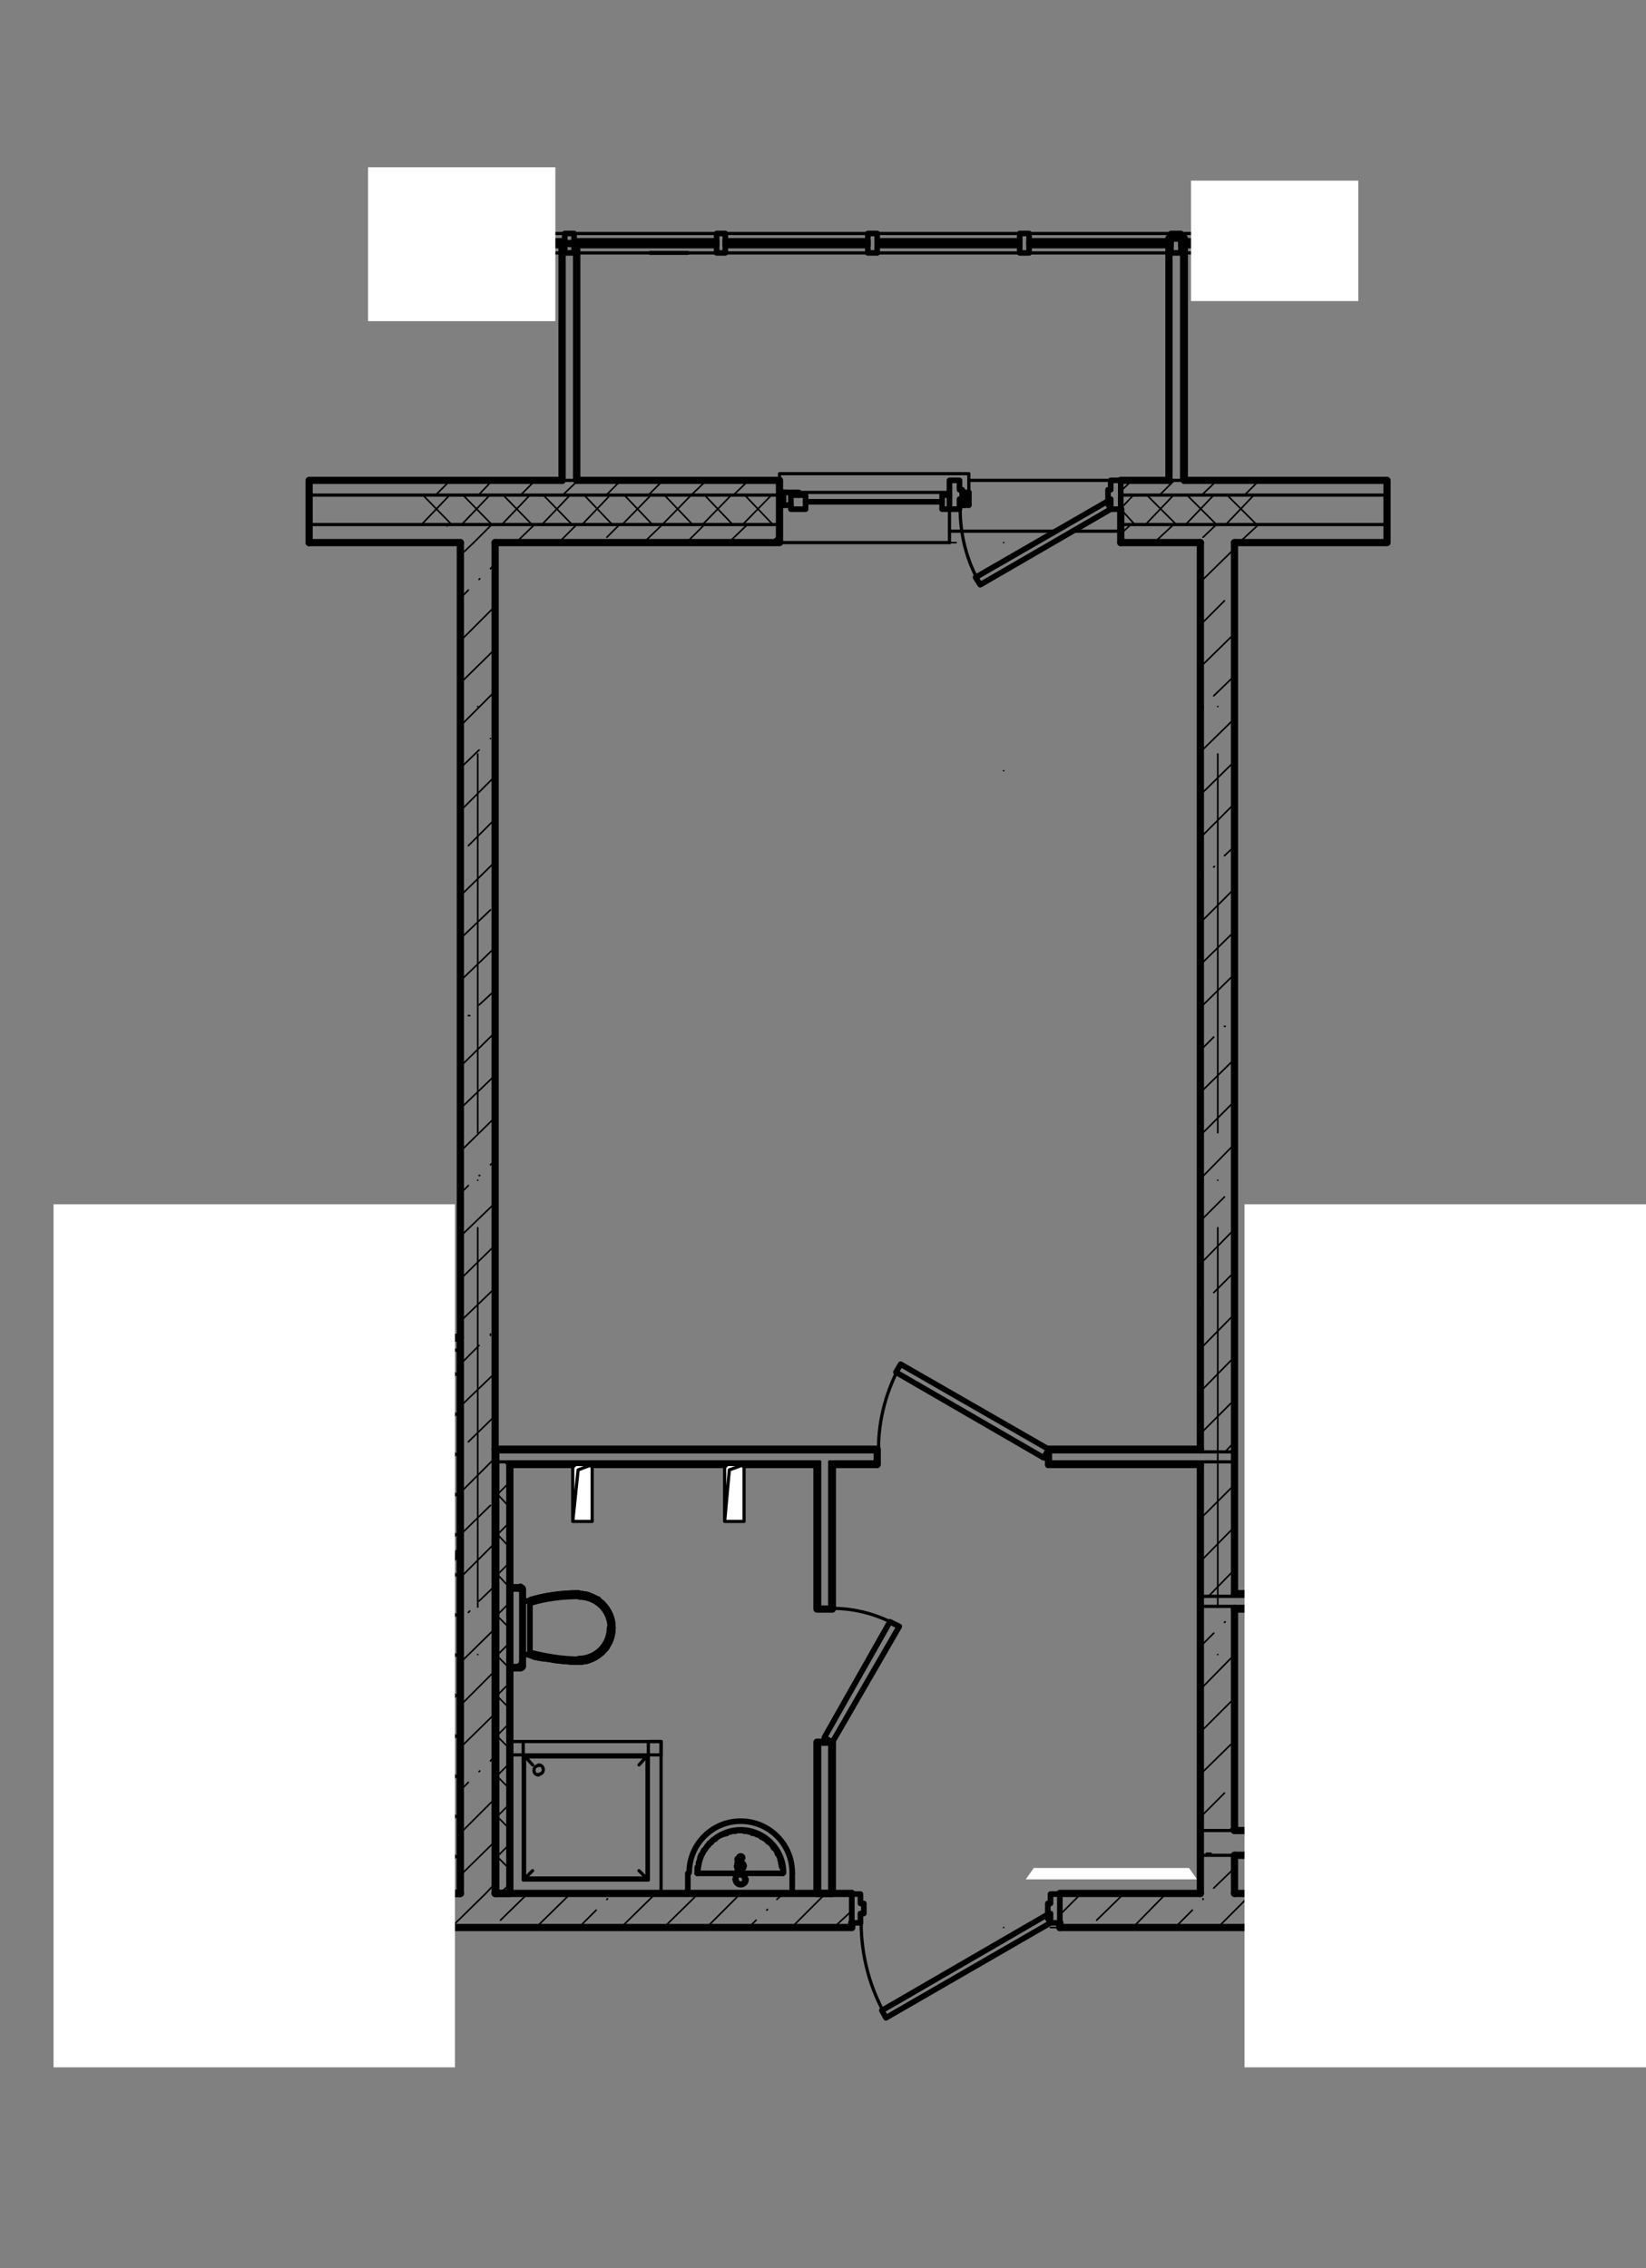 <?xml version="1.0" encoding="utf-8"?>
<!-- Generator: Adobe Illustrator 26.2.1, SVG Export Plug-In . SVG Version: 6.00 Build 0)  -->
<svg version="1.1" id="Слой_1" xmlns="http://www.w3.org/2000/svg" xmlns:xlink="http://www.w3.org/1999/xlink" x="0px" y="0px"
	 viewBox="0 0 246 339" style="enable-background:new 0 0 246 339;" xml:space="preserve">
<rect x="0" y="0" width="246" height="339" fill="#808080" stroke="none"/>
<style type="text/css">
	.st0{fill:#FFFFFF;}
	.st1{fill:none;stroke:#FFFFFF;stroke-width:0;stroke-miterlimit:10;}
	.st2{fill:none;stroke:#000000;stroke-width:0.24;stroke-linecap:round;stroke-linejoin:round;stroke-miterlimit:10;}
	.st3{fill:none;stroke:#000000;stroke-width:1.08;stroke-linecap:round;stroke-linejoin:round;stroke-miterlimit:10;}
	.st4{fill:none;stroke:#000000;stroke-width:0.48;stroke-linecap:round;stroke-linejoin:round;stroke-miterlimit:10;}
	.st5{fill:none;stroke:#000000;stroke-width:0.84;stroke-linecap:round;stroke-linejoin:round;stroke-miterlimit:10;}
	.st6{fill:none;stroke:#000000;stroke-width:0.6;stroke-linecap:round;stroke-linejoin:round;stroke-miterlimit:10;}
</style>
<path class="st0" d="M85.6,218.9l2.9,8.5h-2.9V218.9z M88.5,218.9h-2.9l2.9,8.5V218.9z"/>
<path class="st1" d="M85.6,218.9l2.9,8.5h-2.9V218.9z M88.5,218.9h-2.9l2.9,8.5V218.9z"/>
<path class="st0" d="M108.3,218.9l2.9,8.5h-2.9V218.9z M111.2,218.9h-2.9l2.9,8.5V218.9z"/>
<path class="st1" d="M108.3,218.9l2.9,8.5h-2.9V218.9z M111.2,218.9h-2.9l2.9,8.5V218.9z"/>
<path class="st0" d="M154.5,279.2l24.4,1.7h-25.6L154.5,279.2z M177.7,279.2h-23.2l24.4,1.7L177.7,279.2z"/>
<path class="st1" d="M154.5,279.2l24.4,1.7h-25.6L154.5,279.2z M177.7,279.2h-23.2l24.4,1.7L177.7,279.2z"/>
<line class="st2" x1="70.8" y1="81.1" x2="73.5" y2="78.4"/>
<line class="st2" x1="83.5" y1="81.1" x2="86.2" y2="78.4"/>
<line class="st2" x1="96.2" y1="81.1" x2="99" y2="78.4"/>
<line class="st2" x1="108.9" y1="81.1" x2="111.7" y2="78.4"/>
<line class="st2" x1="172.5" y1="81.1" x2="175.4" y2="78.4"/>
<line class="st2" x1="185.2" y1="81.1" x2="188.1" y2="78.4"/>
<line class="st2" x1="66.8" y1="78.6" x2="67.2" y2="78.4"/>
<line class="st2" x1="77.1" y1="81.1" x2="79.9" y2="78.4"/>
<line class="st2" x1="90.7" y1="80.3" x2="92.6" y2="78.4"/>
<line class="st2" x1="102.6" y1="81.1" x2="105.1" y2="78.6"/>
<line class="st2" x1="115.3" y1="81.1" x2="116.5" y2="79.9"/>
<line class="st2" x1="167.5" y1="79.8" x2="169" y2="78.4"/>
<line class="st2" x1="179.8" y1="80.3" x2="181.8" y2="78.4"/>
<line class="st2" x1="65.1" y1="74" x2="67.3" y2="71.8"/>
<line class="st2" x1="77.8" y1="74" x2="80" y2="71.8"/>
<line class="st2" x1="90.6" y1="74" x2="92.8" y2="71.8"/>
<line class="st2" x1="103.3" y1="74" x2="105.6" y2="71.8"/>
<line class="st2" x1="116" y1="74" x2="116.5" y2="73.6"/>
<line class="st2" x1="167.5" y1="73.4" x2="169.2" y2="71.8"/>
<line class="st2" x1="179.6" y1="74" x2="181.9" y2="71.8"/>
<line class="st2" x1="71.5" y1="74" x2="73.6" y2="71.8"/>
<line class="st2" x1="84.3" y1="73.8" x2="86.4" y2="71.8"/>
<line class="st2" x1="96.9" y1="74" x2="98.7" y2="72.2"/>
<line class="st2" x1="109.6" y1="74" x2="111.9" y2="71.8"/>
<line class="st2" x1="173.5" y1="73.8" x2="175.5" y2="71.8"/>
<line class="st2" x1="186" y1="74" x2="187.8" y2="72.2"/>
<line class="st2" x1="63" y1="78.4" x2="67.2" y2="74"/>
<line class="st2" x1="69" y1="78.4" x2="73.2" y2="74"/>
<line class="st2" x1="75" y1="78.4" x2="79.2" y2="74"/>
<line class="st2" x1="81" y1="78.4" x2="85.2" y2="74"/>
<line class="st2" x1="87" y1="78.4" x2="91.2" y2="74"/>
<line class="st2" x1="93" y1="78.4" x2="97.3" y2="74"/>
<line class="st2" x1="99" y1="78.4" x2="103.3" y2="74"/>
<line class="st2" x1="105" y1="78.4" x2="109.3" y2="74"/>
<line class="st2" x1="111" y1="78.4" x2="115.3" y2="74"/>
<line class="st2" x1="167.5" y1="76" x2="169.4" y2="74"/>
<line class="st2" x1="171.2" y1="78.4" x2="175.4" y2="74"/>
<line class="st2" x1="177.2" y1="78.4" x2="181.4" y2="74"/>
<line class="st2" x1="183.2" y1="78.4" x2="187.4" y2="74"/>
<line class="st2" x1="67.5" y1="78.4" x2="63.2" y2="74"/>
<line class="st2" x1="73.5" y1="78.4" x2="69.2" y2="74"/>
<line class="st2" x1="79.5" y1="78.4" x2="75.2" y2="74"/>
<line class="st2" x1="85.5" y1="78.4" x2="81.2" y2="74"/>
<line class="st2" x1="91.5" y1="78.4" x2="87.3" y2="74"/>
<line class="st2" x1="97.5" y1="78.4" x2="93.3" y2="74"/>
<line class="st2" x1="103.5" y1="78.4" x2="99.3" y2="74"/>
<line class="st2" x1="109.5" y1="78.4" x2="105.3" y2="74"/>
<line class="st2" x1="115.5" y1="78.4" x2="111.3" y2="74"/>
<line class="st2" x1="169.6" y1="78.4" x2="167.5" y2="76.1"/>
<line class="st2" x1="175.8" y1="78.4" x2="171.4" y2="74"/>
<line class="st2" x1="181.8" y1="78.4" x2="177.4" y2="74"/>
<line class="st2" x1="187.8" y1="78.4" x2="183.4" y2="74"/>
<line class="st3" x1="46.2" y1="81.1" x2="68.8" y2="81.1"/>
<polyline class="st3" points="74,81.1 116.5,81.1 116.5,71.8 86.2,71.8 "/>
<polyline class="st3" points="84,71.8 46.2,71.8 46.2,81.1 "/>
<line class="st3" x1="167.5" y1="81.1" x2="179.4" y2="81.1"/>
<polyline class="st3" points="184.5,81.1 207.3,81.1 207.3,71.8 177,71.8 "/>
<line class="st3" x1="174.7" y1="71.8" x2="167.5" y2="71.8"/>
<line class="st3" x1="167.5" y1="76.1" x2="167.5" y2="81.1"/>
<line class="st4" x1="207.3" y1="78.4" x2="167.5" y2="78.4"/>
<line class="st4" x1="116.5" y1="78.4" x2="46.2" y2="78.4"/>
<line class="st4" x1="207.3" y1="74" x2="167.5" y2="74"/>
<line class="st4" x1="116.5" y1="74" x2="46.2" y2="74"/>
<line class="st4" x1="141.9" y1="81.1" x2="116.5" y2="81.1"/>
<line class="st4" x1="141.9" y1="81.1" x2="141.9" y2="76.1"/>
<line class="st2" x1="67.4" y1="288.1" x2="72.6" y2="283"/>
<line class="st2" x1="80.1" y1="288.1" x2="85.3" y2="283"/>
<line class="st2" x1="92.8" y1="288.1" x2="98" y2="283"/>
<line class="st2" x1="105.6" y1="288.1" x2="110.7" y2="283"/>
<line class="st2" x1="118.3" y1="288.1" x2="123.4" y2="283"/>
<line class="st2" x1="158.4" y1="286.2" x2="161.6" y2="283"/>
<line class="st2" x1="169.3" y1="288.1" x2="174.3" y2="283"/>
<line class="st2" x1="182" y1="288.1" x2="186.8" y2="283.3"/>
<line class="st2" x1="74.8" y1="287" x2="78.9" y2="283"/>
<line class="st2" x1="86.5" y1="288.1" x2="89.1" y2="285.5"/>
<line class="st2" x1="90.7" y1="283.9" x2="90.8" y2="283.8"/>
<line class="st2" x1="99.2" y1="288.1" x2="104.4" y2="283"/>
<line class="st2" x1="111.9" y1="288.1" x2="113" y2="287"/>
<line class="st2" x1="114.6" y1="285.5" x2="114.7" y2="285.4"/>
<line class="st2" x1="116.1" y1="283.9" x2="117.1" y2="283"/>
<line class="st2" x1="124.6" y1="288.1" x2="127.3" y2="285.6"/>
<line class="st2" x1="163.9" y1="287" x2="168" y2="283"/>
<line class="st2" x1="175.6" y1="288.1" x2="178.2" y2="285.5"/>
<line class="st2" x1="179.8" y1="283.9" x2="179.8" y2="283.8"/>
<polyline class="st3" points="14.5,288.1 127.3,288.1 127.3,287.4 "/>
<polyline class="st3" points="127.3,283.1 127.3,283 74,283 "/>
<polyline class="st3" points="68.8,283 14.5,283 14.5,283.7 "/>
<polyline class="st3" points="158.4,288.1 186.8,288.1 186.8,283 184.5,283 "/>
<polyline class="st3" points="179.4,283 158.4,283 158.4,283.1 "/>
<line class="st3" x1="158.4" y1="287.4" x2="158.4" y2="288.1"/>
<line class="st2" x1="68.8" y1="83" x2="70.8" y2="81.1"/>
<line class="st2" x1="68.8" y1="95.8" x2="74" y2="90.6"/>
<line class="st2" x1="68.8" y1="108.5" x2="74" y2="103.3"/>
<line class="st2" x1="68.8" y1="121.2" x2="74" y2="116"/>
<line class="st2" x1="68.8" y1="133.9" x2="74" y2="128.8"/>
<line class="st2" x1="68.8" y1="146.6" x2="74" y2="141.6"/>
<line class="st2" x1="68.8" y1="159.4" x2="74" y2="154.3"/>
<line class="st2" x1="68.8" y1="172.1" x2="74" y2="167"/>
<line class="st2" x1="68.8" y1="184.8" x2="74" y2="179.8"/>
<line class="st2" x1="68.8" y1="197.5" x2="74" y2="192.5"/>
<line class="st2" x1="68.8" y1="210.2" x2="74" y2="205.2"/>
<line class="st2" x1="68.8" y1="223.1" x2="74" y2="217.9"/>
<line class="st2" x1="68.8" y1="235.8" x2="74" y2="230.6"/>
<line class="st2" x1="68.8" y1="248.5" x2="74" y2="243.4"/>
<line class="st2" x1="68.8" y1="261.2" x2="74" y2="256.1"/>
<line class="st2" x1="68.8" y1="274" x2="74" y2="268.8"/>
<line class="st2" x1="72.6" y1="283" x2="74" y2="281.5"/>
<line class="st2" x1="68.8" y1="89.4" x2="70" y2="88.2"/>
<line class="st2" x1="71.6" y1="86.6" x2="71.7" y2="86.5"/>
<line class="st2" x1="73.3" y1="85" x2="74" y2="84.2"/>
<line class="st2" x1="68.8" y1="102.1" x2="74" y2="97"/>
<line class="st2" x1="68.8" y1="114.8" x2="71.6" y2="112.1"/>
<line class="st2" x1="73.3" y1="110.4" x2="73.3" y2="110.4"/>
<line class="st2" x1="70" y1="126.4" x2="74" y2="122.4"/>
<line class="st2" x1="68.8" y1="140.3" x2="73.3" y2="136"/>
<line class="st2" x1="70" y1="151.8" x2="70.2" y2="151.8"/>
<line class="st2" x1="71.6" y1="150.2" x2="74" y2="148"/>
<line class="st2" x1="68.8" y1="165.7" x2="74" y2="160.7"/>
<line class="st2" x1="68.8" y1="178.4" x2="70" y2="177.2"/>
<line class="st2" x1="71.6" y1="175.7" x2="71.7" y2="175.7"/>
<line class="st2" x1="73.3" y1="174.1" x2="74" y2="173.4"/>
<line class="st2" x1="68.8" y1="191.2" x2="74" y2="186.1"/>
<line class="st2" x1="68.8" y1="203.9" x2="71.6" y2="201.1"/>
<line class="st2" x1="73.3" y1="199.6" x2="73.3" y2="199.4"/>
<line class="st2" x1="70" y1="215.5" x2="74" y2="211.6"/>
<line class="st2" x1="68.8" y1="229.4" x2="73.3" y2="225"/>
<line class="st2" x1="70" y1="241" x2="70.2" y2="240.8"/>
<line class="st2" x1="71.6" y1="239.3" x2="74" y2="237"/>
<line class="st2" x1="68.8" y1="254.9" x2="74" y2="249.7"/>
<line class="st2" x1="68.8" y1="267.6" x2="70" y2="266.4"/>
<line class="st2" x1="71.6" y1="264.8" x2="71.7" y2="264.7"/>
<line class="st2" x1="73.3" y1="263.2" x2="74" y2="262.4"/>
<line class="st2" x1="68.8" y1="280.3" x2="74" y2="275.2"/>
<line class="st3" x1="74" y1="283" x2="74" y2="81.1"/>
<line class="st3" x1="68.8" y1="81.1" x2="68.8" y2="283"/>
<line class="st2" x1="179.4" y1="87" x2="184.5" y2="82"/>
<line class="st2" x1="179.4" y1="99.7" x2="184.5" y2="94.7"/>
<line class="st2" x1="179.4" y1="112.4" x2="184.5" y2="107.4"/>
<line class="st2" x1="179.4" y1="125.2" x2="184.5" y2="120.1"/>
<line class="st2" x1="179.4" y1="137.9" x2="184.5" y2="132.8"/>
<line class="st2" x1="179.4" y1="150.6" x2="184.5" y2="145.6"/>
<line class="st2" x1="179.4" y1="163.3" x2="184.5" y2="158.3"/>
<line class="st2" x1="179.4" y1="176.2" x2="184.5" y2="171"/>
<line class="st2" x1="179.4" y1="188.9" x2="184.5" y2="183.7"/>
<line class="st2" x1="179.4" y1="201.6" x2="184.5" y2="196.4"/>
<line class="st2" x1="179.4" y1="214.3" x2="184.5" y2="209.2"/>
<line class="st2" x1="179.4" y1="227" x2="184.5" y2="221.9"/>
<line class="st2" x1="180.6" y1="238.6" x2="184.5" y2="234.6"/>
<line class="st2" x1="179.4" y1="252.5" x2="184.5" y2="247.3"/>
<line class="st2" x1="179.4" y1="265.2" x2="184.5" y2="260.2"/>
<line class="st2" x1="179.4" y1="277.9" x2="180" y2="277.3"/>
<line class="st2" x1="183.7" y1="273.6" x2="184.5" y2="272.9"/>
<line class="st2" x1="179.4" y1="93.4" x2="183" y2="89.8"/>
<line class="st2" x1="179.8" y1="105.7" x2="179.8" y2="105.6"/>
<line class="st2" x1="181.4" y1="104" x2="184.5" y2="101"/>
<line class="st2" x1="179.4" y1="118.8" x2="184.5" y2="113.8"/>
<line class="st2" x1="179.4" y1="131.5" x2="179.8" y2="131.2"/>
<line class="st2" x1="181.4" y1="129.6" x2="181.5" y2="129.5"/>
<line class="st2" x1="183" y1="127.9" x2="184.5" y2="126.5"/>
<line class="st2" x1="179.4" y1="144.2" x2="184.5" y2="139.2"/>
<line class="st2" x1="179.4" y1="157" x2="181.4" y2="155"/>
<line class="st2" x1="183" y1="153.4" x2="183.1" y2="153.4"/>
<line class="st2" x1="179.8" y1="169.3" x2="184.5" y2="164.6"/>
<line class="st2" x1="179.4" y1="182.5" x2="183" y2="178.9"/>
<line class="st2" x1="179.8" y1="194.8" x2="179.8" y2="194.8"/>
<line class="st2" x1="181.4" y1="193.2" x2="184.5" y2="190.1"/>
<line class="st2" x1="179.4" y1="208" x2="184.5" y2="202.8"/>
<line class="st2" x1="179.4" y1="220.7" x2="179.8" y2="220.2"/>
<line class="st2" x1="181.4" y1="218.6" x2="181.5" y2="218.6"/>
<line class="st2" x1="183.1" y1="217" x2="184.5" y2="215.5"/>
<line class="st2" x1="179.4" y1="233.4" x2="184.5" y2="228.2"/>
<line class="st2" x1="179.4" y1="246.1" x2="181.4" y2="244.1"/>
<line class="st2" x1="183" y1="242.5" x2="183.1" y2="242.4"/>
<line class="st2" x1="179.8" y1="258.5" x2="184.5" y2="253.8"/>
<line class="st2" x1="179.4" y1="271.6" x2="183" y2="268"/>
<line class="st2" x1="181.4" y1="282.2" x2="184.5" y2="279.2"/>
<line class="st3" x1="184.5" y1="283" x2="184.5" y2="277.3"/>
<line class="st3" x1="184.5" y1="273.6" x2="184.5" y2="240.5"/>
<line class="st3" x1="184.5" y1="238.2" x2="184.5" y2="81.1"/>
<line class="st3" x1="179.4" y1="81.1" x2="179.4" y2="216.6"/>
<line class="st3" x1="179.4" y1="218.9" x2="179.4" y2="283"/>
<line class="st2" x1="65.4" y1="202.2" x2="65.7" y2="201.8"/>
<line class="st2" x1="67.3" y1="200.3" x2="67.6" y2="199.9"/>
<line class="st3" x1="58.2" y1="202.2" x2="66.6" y2="202.2"/>
<line class="st3" x1="68.8" y1="199.9" x2="16.6" y2="199.9"/>
<line class="st4" x1="68.5" y1="200.3" x2="16.6" y2="200.3"/>
<line class="st4" x1="68.5" y1="201.8" x2="18.6" y2="201.8"/>
<line class="st2" x1="78.7" y1="218.9" x2="79" y2="218.5"/>
<line class="st2" x1="84.7" y1="218.9" x2="85" y2="218.5"/>
<line class="st2" x1="90.7" y1="218.9" x2="91" y2="218.5"/>
<line class="st2" x1="96.7" y1="218.9" x2="97" y2="218.5"/>
<line class="st2" x1="102.7" y1="218.9" x2="103" y2="218.5"/>
<line class="st2" x1="108.7" y1="218.9" x2="109" y2="218.5"/>
<line class="st2" x1="114.7" y1="218.9" x2="115" y2="218.5"/>
<line class="st2" x1="120.8" y1="218.9" x2="121" y2="218.5"/>
<line class="st2" x1="126.8" y1="218.9" x2="127.2" y2="218.5"/>
<line class="st2" x1="156.8" y1="218.9" x2="157.2" y2="218.5"/>
<line class="st2" x1="162.8" y1="218.9" x2="163.2" y2="218.5"/>
<line class="st2" x1="168.8" y1="218.9" x2="169.2" y2="218.5"/>
<line class="st2" x1="174.8" y1="218.9" x2="175.2" y2="218.5"/>
<line class="st2" x1="74.6" y1="217" x2="75" y2="216.6"/>
<line class="st2" x1="80.6" y1="217" x2="81" y2="216.6"/>
<line class="st2" x1="86.6" y1="217" x2="87" y2="216.6"/>
<line class="st2" x1="92.6" y1="217" x2="93" y2="216.6"/>
<line class="st2" x1="98.6" y1="217" x2="99" y2="216.6"/>
<line class="st2" x1="104.6" y1="217" x2="105" y2="216.6"/>
<line class="st2" x1="110.6" y1="217" x2="111" y2="216.6"/>
<line class="st2" x1="116.6" y1="217" x2="117" y2="216.6"/>
<line class="st2" x1="122.6" y1="217" x2="123" y2="216.6"/>
<line class="st2" x1="128.7" y1="217" x2="129.1" y2="216.6"/>
<line class="st2" x1="158.7" y1="217" x2="159.1" y2="216.6"/>
<line class="st2" x1="164.7" y1="217" x2="165.1" y2="216.6"/>
<line class="st2" x1="170.7" y1="217" x2="171.1" y2="216.6"/>
<line class="st2" x1="176.7" y1="217" x2="177.1" y2="216.6"/>
<line class="st3" x1="76.2" y1="218.9" x2="85.6" y2="218.9"/>
<line class="st3" x1="88.5" y1="218.9" x2="108.3" y2="218.9"/>
<line class="st3" x1="111.2" y1="218.9" x2="122.1" y2="218.9"/>
<polyline class="st3" points="124.4,218.9 131.1,218.9 131.1,216.6 74,216.6 "/>
<line class="st3" x1="156.7" y1="218.9" x2="179.4" y2="218.9"/>
<polyline class="st3" points="179.4,216.6 156.7,216.6 156.7,218.9 "/>
<line class="st4" x1="179.4" y1="218.9" x2="179.4" y2="218.5"/>
<line class="st4" x1="184.5" y1="218.5" x2="156.7" y2="218.5"/>
<line class="st4" x1="131.1" y1="218.5" x2="124" y2="218.5"/>
<line class="st4" x1="179.4" y1="217" x2="179.4" y2="216.6"/>
<line class="st4" x1="184.5" y1="217" x2="156.7" y2="217"/>
<line class="st4" x1="122.5" y1="218.5" x2="74.4" y2="218.5"/>
<line class="st4" x1="131.1" y1="217" x2="74.4" y2="217"/>
<line class="st2" x1="122.1" y1="223.6" x2="122.5" y2="223.2"/>
<line class="st2" x1="122.1" y1="229.6" x2="122.5" y2="229.2"/>
<line class="st2" x1="122.1" y1="235.6" x2="122.5" y2="235.2"/>
<line class="st2" x1="122.1" y1="265.7" x2="122.5" y2="265.3"/>
<line class="st2" x1="122.1" y1="271.7" x2="122.5" y2="271.3"/>
<line class="st2" x1="122.1" y1="277.7" x2="122.5" y2="277.3"/>
<line class="st2" x1="124" y1="221.6" x2="124.4" y2="221.3"/>
<line class="st2" x1="124" y1="227.6" x2="124.4" y2="227.3"/>
<line class="st2" x1="124" y1="233.6" x2="124.4" y2="233.3"/>
<line class="st2" x1="124" y1="239.6" x2="124.4" y2="239.3"/>
<line class="st2" x1="124" y1="263.8" x2="124.4" y2="263.4"/>
<line class="st2" x1="124" y1="269.8" x2="124.4" y2="269.4"/>
<line class="st2" x1="124" y1="275.8" x2="124.4" y2="275.4"/>
<line class="st2" x1="124" y1="281.8" x2="124.4" y2="281.4"/>
<polyline class="st3" points="122.1,218.9 122.1,240.5 124.4,240.5 124.4,218.9 "/>
<polyline class="st3" points="122.1,260.4 122.1,283 124.4,283 124.4,260.4 122.1,260.4 "/>
<line class="st4" x1="122.5" y1="240.5" x2="122.5" y2="218.5"/>
<line class="st4" x1="122.5" y1="283" x2="122.5" y2="260.4"/>
<line class="st4" x1="124" y1="283" x2="124" y2="260.4"/>
<line class="st4" x1="124" y1="240.5" x2="124" y2="218.5"/>
<line class="st2" x1="185.2" y1="238.6" x2="185.6" y2="238.2"/>
<line class="st3" x1="223.9" y1="238.2" x2="184.5" y2="238.2"/>
<polyline class="st3" points="184.5,240.5 223.9,240.5 223.9,238.2 "/>
<line class="st4" x1="184.5" y1="238.2" x2="184.5" y2="238.6"/>
<line class="st4" x1="179.4" y1="238.6" x2="223.9" y2="238.6"/>
<line class="st4" x1="184.5" y1="240.1" x2="184.5" y2="240.5"/>
<line class="st4" x1="179.4" y1="240.1" x2="223.9" y2="240.1"/>
<line class="st2" x1="180.3" y1="277" x2="181" y2="277"/>
<line class="st3" x1="184.5" y1="277.3" x2="214.9" y2="277.3"/>
<line class="st3" x1="218.5" y1="273.6" x2="184.5" y2="273.6"/>
<line class="st4" x1="179.4" y1="273.6" x2="184.5" y2="273.6"/>
<line class="st4" x1="179.4" y1="277.3" x2="184.5" y2="277.3"/>
<line class="st4" x1="144.8" y1="71.8" x2="166" y2="71.8"/>
<polyline class="st5" points="134.4,243.1 133,242.4 123.2,259.7 124.4,260.4 134.4,243.1 "/>
<path class="st4" d="M134.4,243.1c-3-1.7-6.4-2.7-9.9-2.7"/>
<polyline class="st5" points="134.6,203.9 133.9,205.1 156,217.9 156.7,216.6 134.6,203.9 "/>
<path class="st4" d="M134.7,203.8c-2.2,3.9-3.4,8.3-3.4,12.7"/>
<polyline class="st5" points="127.3,287.4 127.3,283.1 128.6,283.1 128.6,284.5 129.1,284.5 129.1,286 128.6,286 128.6,287.4 
	127.3,287.4 "/>
<polyline class="st5" points="157,286 156.6,286 156.6,284.5 157,284.5 157,283.1 158.4,283.1 158.4,287.4 157,287.4 157,286 "/>
<polyline class="st5" points="131.8,300.5 156.3,286.3 157,287.4 132.4,301.6 131.8,300.5 "/>
<path class="st4" d="M128.7,287.3c0,5,1.3,9.9,3.8,14.2"/>
<polyline class="st5" points="117,280 117,279.7 117,279.5 117,279.2 116.8,279 116.8,278.8 116.7,278.5 116.7,278.3 116.6,278 
	116.6,277.8 116.5,277.6 116.4,277.3 116.2,277.1 116.1,276.8 116,276.6 115.9,276.4 115.6,276.2 115.5,276 115.4,275.8 
	115.2,275.6 115,275.4 114.8,275.3 114.7,275.2 114.4,274.9 114.2,274.8 114.1,274.7 113.8,274.6 113.6,274.4 113.4,274.3 
	113.1,274.2 112.9,274.1 112.6,274 112.4,274 112.2,273.8 111.9,273.8 111.7,273.7 111.4,273.7 111.2,273.7 111,273.6 110.6,273.6 
	110.4,273.6 110.1,273.6 109.9,273.7 109.6,273.7 109.4,273.7 109.2,273.8 108.9,273.8 108.7,274 108.4,274.1 108.2,274.1 
	108,274.2 107.7,274.3 107.5,274.4 107.2,274.6 107,274.7 106.9,274.9 106.6,275 106.4,275.2 106.3,275.4 106,275.5 105.9,275.8 
	105.7,275.9 105.6,276.1 105.4,276.4 105.2,276.5 105.1,276.7 105,277 104.8,277.2 104.7,277.4 104.6,277.7 104.6,277.9 
	104.5,278.2 104.4,278.4 104.4,278.6 104.4,278.9 104.2,279.1 104.2,279.4 104.2,279.6 104.2,279.8 104.2,280 "/>
<path class="st5" d="M118.4,279.9c0-4.3-3.5-7.7-7.7-7.7c-4.3,0-7.7,3.5-7.7,7.7"/>
<line class="st5" x1="102.8" y1="280" x2="102.8" y2="283"/>
<path class="st5" d="M117.1,279.9c0-3.5-2.9-6.4-6.4-6.4c-3.5,0-6.4,2.9-6.4,6.4"/>
<path class="st5" d="M110.9,279.4c0.2-0.1,0.3-0.3,0.3-0.5"/>
<path class="st5" d="M110.1,278.9c0,0.2,0.1,0.4,0.3,0.5"/>
<path class="st5" d="M110.4,278.5c-0.2,0.1-0.3,0.3-0.3,0.5"/>
<path class="st5" d="M111.2,278.9c0-0.2-0.1-0.4-0.3-0.5"/>
<line class="st5" x1="117" y1="280" x2="110.8" y2="280"/>
<line class="st5" x1="110.4" y1="280" x2="104.2" y2="280"/>
<line class="st5" x1="118.4" y1="283" x2="118.4" y2="280"/>
<line class="st5" x1="110.2" y1="277.8" x2="110.2" y2="277.9"/>
<line class="st5" x1="110.8" y1="277.9" x2="110.8" y2="277.8"/>
<line class="st5" x1="110.2" y1="277.9" x2="110.2" y2="278.5"/>
<line class="st5" x1="110.8" y1="278.5" x2="110.8" y2="277.9"/>
<line class="st5" x1="110.2" y1="278.5" x2="110.2" y2="280.2"/>
<line class="st5" x1="110.8" y1="280.2" x2="110.8" y2="278.5"/>
<line class="st5" x1="110.7" y1="278.9" x2="110.7" y2="278.3"/>
<line class="st5" x1="110.4" y1="278.3" x2="110.4" y2="278.9"/>
<line class="st5" x1="110.7" y1="280.2" x2="110.7" y2="278.9"/>
<polyline class="st5" points="110.4,278.9 110.4,280.2 110.5,280.2 "/>
<line class="st5" x1="110.7" y1="280.2" x2="110.7" y2="280.2"/>
<path class="st5" d="M110.7,277.4c-0.2,0-0.3,0.1-0.3,0.3"/>
<path class="st5" d="M111,277.7c0-0.2-0.1-0.3-0.3-0.3"/>
<polyline class="st5" points="110.2,277.9 110.4,277.7 110.6,277.7 110.7,277.7 110.8,277.9 "/>
<line class="st5" x1="110.2" y1="278.5" x2="110.5" y2="278.6"/>
<line class="st5" x1="110.7" y1="278.6" x2="110.8" y2="278.5"/>
<path class="st5" d="M109.9,280.9c0,0.4,0.3,0.8,0.8,0.8c0.4,0,0.8-0.3,0.8-0.8"/>
<path class="st5" d="M110.5,280.1c-0.4,0.1-0.6,0.4-0.6,0.8"/>
<path class="st5" d="M111.4,280.9c0-0.4-0.3-0.7-0.6-0.8"/>
<path class="st5" d="M110,280.9c0,0.4,0.3,0.7,0.7,0.7c0.4,0,0.7-0.3,0.7-0.7"/>
<path class="st5" d="M111.3,280.9c0-0.4-0.3-0.7-0.7-0.7c-0.4,0-0.7,0.3-0.7,0.7"/>
<polyline class="st5" points="110.7,280.2 110.7,280.2 110.5,280.2 110.4,280.2 "/>
<polyline class="st5" points="110.5,278.3 110.4,278.3 110.5,278.3 110.7,278.3 "/>
<polyline class="st5" points="110.7,278.9 110.7,278.9 110.5,278.9 110.4,278.9 110.5,278.9 "/>
<line class="st5" x1="62.8" y1="232.4" x2="66" y2="232.4"/>
<path class="st5" d="M66,232.3c0.3,0,0.5-0.2,0.5-0.5"/>
<path class="st5" d="M66.6,220.7c0-0.3-0.2-0.5-0.5-0.5"/>
<line class="st5" x1="66" y1="220.2" x2="62.8" y2="220.2"/>
<path class="st5" d="M66,232.3C66.1,232.3,66.1,232.3,66,232.3"/>
<path class="st5" d="M66.2,232.3c0.1,0,0.1-0.1,0.2-0.1"/>
<path class="st5" d="M66.4,232.1c0,0,0.1-0.1,0.1-0.2"/>
<path class="st5" d="M66.6,231.9C66.6,231.8,66.6,231.8,66.6,231.9"/>
<path class="st5" d="M66.6,220.7C66.6,220.7,66.6,220.7,66.6,220.7"/>
<path class="st5" d="M66.5,220.6c0-0.1-0.1-0.1-0.1-0.2"/>
<path class="st5" d="M66.4,220.3c0,0-0.1-0.1-0.2-0.1"/>
<path class="st5" d="M66.1,220.2C66.1,220.2,66.1,220.2,66.1,220.2"/>
<line class="st5" x1="66" y1="232.4" x2="62.8" y2="232.4"/>
<line class="st5" x1="63.1" y1="232.1" x2="65.8" y2="232.1"/>
<path class="st5" d="M66,232.3c0.3,0,0.5-0.2,0.5-0.5"/>
<path class="st5" d="M65.9,232.1c0.2,0,0.4-0.2,0.4-0.4"/>
<line class="st5" x1="66.3" y1="231.7" x2="66.3" y2="220.9"/>
<path class="st5" d="M66.6,220.7c0-0.3-0.2-0.5-0.5-0.5"/>
<path class="st5" d="M66.3,220.9c0-0.2-0.2-0.4-0.4-0.4"/>
<line class="st5" x1="62.8" y1="220.2" x2="66" y2="220.2"/>
<line class="st5" x1="65.8" y1="220.6" x2="63.1" y2="220.6"/>
<line class="st5" x1="78.2" y1="237.7" x2="78.2" y2="237.8"/>
<line class="st5" x1="77.6" y1="237.2" x2="76.2" y2="237.2"/>
<line class="st5" x1="76.2" y1="249.4" x2="77.6" y2="249.4"/>
<path class="st5" d="M77.7,249.4c0.3,0,0.5-0.2,0.5-0.5"/>
<line class="st5" x1="78.2" y1="248.9" x2="78.2" y2="237.7"/>
<path class="st5" d="M78.2,237.7c0-0.3-0.2-0.5-0.5-0.5"/>
<path class="st5" d="M77.7,249.4C77.7,249.4,77.7,249.4,77.7,249.4"/>
<path class="st5" d="M77.8,249.3c0.1,0,0.1-0.1,0.2-0.1"/>
<path class="st5" d="M78.1,249.2c0,0,0.1-0.1,0.1-0.2"/>
<path class="st5" d="M78.2,248.9C78.2,248.9,78.2,248.9,78.2,248.9"/>
<path class="st5" d="M78.2,237.7C78.2,237.6,78.2,237.6,78.2,237.7"/>
<path class="st5" d="M78.2,237.5c0-0.1-0.1-0.1-0.1-0.2"/>
<path class="st5" d="M78,237.3c0,0-0.1-0.1-0.2-0.1"/>
<path class="st5" d="M77.8,237.1C77.7,237.1,77.7,237.1,77.8,237.1"/>
<polyline class="st5" points="79.2,247.4 79.2,247 79.2,239.6 79.2,239.2 "/>
<path class="st5" d="M79.3,247.4c2.4,0.6,4.8,1,7.2,1"/>
<path class="st5" d="M79.3,247c2.4,0.6,4.8,1,7.2,1"/>
<path class="st5" d="M86.5,248.4c2.8,0,5.1-2.3,5.1-5.1"/>
<path class="st5" d="M86.5,247.9c2.6,0,4.6-2.1,4.6-4.6"/>
<path class="st5" d="M91.6,243.3c0-2.8-2.3-5.1-5.1-5.1"/>
<path class="st5" d="M91.2,243.3c0-2.6-2.1-4.6-4.6-4.6"/>
<path class="st5" d="M86.5,238.1c-2.4,0-4.9,0.3-7.2,1"/>
<path class="st5" d="M86.5,238.6c-2.4,0-4.9,0.3-7.2,1"/>
<line class="st5" x1="76.2" y1="237.2" x2="77.6" y2="237.2"/>
<line class="st5" x1="77.5" y1="237.5" x2="76.2" y2="237.5"/>
<line class="st5" x1="77.6" y1="249.4" x2="76.2" y2="249.4"/>
<line class="st5" x1="76.2" y1="249.1" x2="77.5" y2="249.1"/>
<path class="st5" d="M77.7,249.4c0.3,0,0.5-0.2,0.5-0.5"/>
<path class="st5" d="M77.5,249c0.2,0,0.4-0.2,0.4-0.4"/>
<line class="st5" x1="78.2" y1="237.7" x2="78.2" y2="248.9"/>
<line class="st5" x1="78" y1="248.6" x2="78" y2="238"/>
<path class="st5" d="M78.2,237.7c0-0.3-0.2-0.5-0.5-0.5"/>
<path class="st5" d="M78,237.9c0-0.2-0.2-0.4-0.4-0.4"/>
<polyline class="st5" points="79.2,239.2 80.2,238.9 81.3,238.7 82.4,238.6 83.5,238.3 84.6,238.3 85.6,238.2 86.5,238.2 
	86.6,238.2 86.8,238.2 87.1,238.2 87.2,238.3 87.4,238.3 87.7,238.3 87.8,238.4 88,238.4 88.2,238.6 88.4,238.6 88.6,238.7 
	88.8,238.8 89,238.9 89.1,239 89.4,239 89.5,239.2 89.6,239.3 89.8,239.5 90,239.6 90.1,239.8 90.2,239.9 90.3,240 90.4,240.2 
	90.6,240.4 90.7,240.6 90.8,240.7 90.9,241 91,241.1 91.2,241.3 91.2,241.4 91.3,241.7 91.3,241.8 91.4,242 91.4,242.3 91.4,242.4 
	91.5,242.6 91.5,242.9 91.5,243 91.5,243.2 91.5,243.4 91.5,243.5 91.5,243.7 91.5,244 91.4,244.1 91.4,244.3 91.4,244.6 
	91.3,244.7 91.3,244.9 91.2,245.2 91.2,245.3 91,245.5 90.9,245.6 90.8,245.9 90.8,246 90.7,246.2 90.6,246.4 90.4,246.5 
	90.2,246.7 90.1,246.8 90,247 89.8,247.1 89.7,247.2 89.5,247.3 89.4,247.4 89.1,247.6 89,247.7 88.9,247.8 88.6,247.9 88.5,248 
	88.3,248 88,248.2 87.9,248.2 87.7,248.3 87.4,248.3 87.3,248.3 87.1,248.4 86.8,248.4 86.7,248.4 86.5,248.4 85.3,248.4 
	84.2,248.3 83.1,248.2 82,248 81,247.9 79.9,247.7 79.2,247.4 "/>
<path class="st5" d="M91.6,243.3c0-2.8-2.3-5.1-5.1-5.1"/>
<path class="st5" d="M86.5,238.1c-2.4,0-4.9,0.3-7.2,1"/>
<line class="st5" x1="79.2" y1="239.2" x2="78.2" y2="239.4"/>
<line class="st5" x1="78.2" y1="247.2" x2="79.2" y2="247.4"/>
<path class="st5" d="M79.3,247.4c2.4,0.6,4.8,1,7.2,1"/>
<path class="st5" d="M86.5,248.4c2.8,0,5.1-2.3,5.1-5.1"/>
<line class="st4" x1="17.6" y1="283" x2="66.6" y2="283"/>
<line class="st4" x1="66.6" y1="261.7" x2="18.9" y2="261.7"/>
<path class="st4" d="M65.7,266c0-1.6-1.3-2.9-2.8-2.9"/>
<line class="st4" x1="65.7" y1="266" x2="65.7" y2="269.8"/>
<line class="st4" x1="65.7" y1="270.6" x2="65.7" y2="272"/>
<line class="st4" x1="65.7" y1="272.5" x2="65.7" y2="274.1"/>
<line class="st4" x1="65.7" y1="274.8" x2="65.7" y2="278.6"/>
<path class="st4" d="M62.9,281.5c1.6,0,2.8-1.3,2.8-2.9"/>
<polyline class="st4" points="65.7,272.5 65.7,272.6 65.8,272.6 65.8,272.8 66,272.8 66,272.9 66.1,272.9 66.2,272.9 66.3,272.9 
	66.4,272.9 66.4,272.8 66.6,272.8 "/>
<polyline class="st4" points="66.6,271.9 66.6,271.8 66.4,271.8 66.3,271.8 66.2,271.8 66.1,271.8 66,271.8 65.8,271.8 65.8,271.9 
	65.7,271.9 65.7,272 "/>
<line class="st4" x1="67.2" y1="271.4" x2="66.9" y2="271.4"/>
<line class="st4" x1="66.9" y1="273.2" x2="67.2" y2="273.2"/>
<line class="st4" x1="66.9" y1="271.9" x2="64.8" y2="272.2"/>
<polyline class="st4" points="64.8,272.5 66.9,272.6 66.9,273.2 "/>
<polyline class="st4" points="66.9,272.6 66.9,272.3 66.9,272 66.9,271.4 "/>
<polyline class="st4" points="67.2,271.4 67.2,272 67.2,272.3 67.2,272.6 67.2,273.2 "/>
<line class="st4" x1="66.9" y1="272.3" x2="67.2" y2="272.3"/>
<line class="st4" x1="66.6" y1="274.2" x2="66.6" y2="273.5"/>
<line class="st4" x1="65.8" y1="273.5" x2="65.8" y2="274.2"/>
<line class="st4" x1="66.6" y1="271.2" x2="66.6" y2="270.5"/>
<polyline class="st4" points="65.8,270.5 65.8,271.2 65.8,271.9 "/>
<line class="st4" x1="65.8" y1="272.6" x2="65.8" y2="273.5"/>
<line class="st4" x1="65.8" y1="271.2" x2="66.6" y2="271.2"/>
<line class="st4" x1="65.8" y1="273.5" x2="66.6" y2="273.5"/>
<polyline class="st4" points="65.1,272 65.2,272 65.4,272 65.5,272 65.6,272 65.7,272 "/>
<polyline class="st4" points="65.7,272.5 65.6,272.5 65.5,272.5 65.4,272.5 65.2,272.5 65.1,272.5 "/>
<line class="st4" x1="65" y1="274.8" x2="66.6" y2="274.8"/>
<line class="st4" x1="66.6" y1="274.1" x2="65" y2="274.1"/>
<line class="st4" x1="65" y1="270.6" x2="66.6" y2="270.6"/>
<line class="st4" x1="66.6" y1="269.8" x2="65" y2="269.8"/>
<polyline class="st4" points="95.5,263.8 96.3,262.9 96.6,262.7 96.7,262.6 "/>
<polyline class="st4" points="95.5,279.6 96.3,280.4 96.6,280.7 96.7,280.7 "/>
<polyline class="st4" points="79.6,279.6 78.8,280.4 78.6,280.7 78.4,280.7 "/>
<path class="st4" d="M80.5,263.9c-0.4,0-0.7,0.3-0.7,0.7s0.3,0.7,0.7,0.7"/>
<path class="st4" d="M80.5,265.2c0.4,0,0.7-0.3,0.7-0.7s-0.3-0.7-0.7-0.7"/>
<polyline class="st4" points="78.4,262.6 78.4,280.7 96.7,280.7 96.7,262.6 78.4,262.6 78.6,262.7 78.8,262.9 79.6,263.8 "/>
<line class="st4" x1="76.2" y1="262.3" x2="78.2" y2="262.3"/>
<polyline class="st4" points="78.2,262.3 78.2,260.3 76.2,260.3 98.8,260.3 "/>
<polyline class="st4" points="98.8,283 98.8,281 98.8,260.3 "/>
<polyline class="st4" points="96.9,262.3 96.9,281 78.2,281 78.2,262.3 96.9,262.3 "/>
<polyline class="st4" points="96.9,262.3 98.8,262.3 98.8,260.3 96.9,260.3 96.9,262.3 "/>
<polyline class="st5" points="141.9,76.1 141.9,71.8 143.4,71.8 143.4,73.2 143.8,73.2 143.8,74.6 143.4,74.6 143.4,76.1 
	141.9,76.1 "/>
<polyline class="st5" points="166,74.6 165.6,74.6 165.6,73.2 166,73.2 166,71.8 167.5,71.8 167.5,76.1 166,76.1 166,74.6 "/>
<polyline class="st5" points="145.8,86.3 165.4,75 166,76.1 146.5,87.4 145.8,86.3 "/>
<path class="st4" d="M143.5,76c0,4,1,7.9,3,11.3"/>
<line class="st5" x1="144.8" y1="73.6" x2="144.8" y2="75.5"/>
<line class="st5" x1="116.5" y1="73.6" x2="116.5" y2="75.5"/>
<line class="st5" x1="144.8" y1="73.6" x2="143.8" y2="73.6"/>
<line class="st5" x1="116.5" y1="73.6" x2="117.4" y2="73.6"/>
<line class="st5" x1="144.8" y1="75.5" x2="143.8" y2="75.5"/>
<line class="st5" x1="116.5" y1="75.5" x2="117.4" y2="75.5"/>
<line class="st5" x1="120.4" y1="75" x2="140.8" y2="75"/>
<line class="st5" x1="144.2" y1="75.5" x2="143.4" y2="75.5"/>
<polyline class="st5" points="144.2,75.5 144.2,73.6 143.8,73.6 "/>
<polyline class="st5" points="118.2,75.5 117.1,75.5 117.1,73.6 119.4,73.6 119.4,74 "/>
<polyline class="st5" points="141.9,74 140.8,74 140.8,76.1 141.9,76.1 "/>
<polyline class="st5" points="120.4,74 120.4,76.1 118.2,76.1 118.2,74 120.4,74 "/>
<polyline class="st4" points="144.8,73.6 144.8,70.8 116.5,70.8 116.5,71.8 "/>
<line class="st4" x1="116.5" y1="73.6" x2="141.9" y2="73.6"/>
<line class="st4" x1="143.8" y1="73.6" x2="144.8" y2="73.6"/>
<line class="st2" x1="85.9" y1="37.3" x2="86.2" y2="37"/>
<line class="st2" x1="85.9" y1="43.3" x2="86.2" y2="43"/>
<line class="st2" x1="85.9" y1="49.3" x2="86.2" y2="49"/>
<line class="st2" x1="85.9" y1="55.3" x2="86.2" y2="55"/>
<line class="st2" x1="85.9" y1="61.3" x2="86.2" y2="61"/>
<line class="st2" x1="85.9" y1="67.4" x2="86.2" y2="67.1"/>
<line class="st2" x1="84" y1="39.2" x2="84.3" y2="38.9"/>
<line class="st2" x1="84" y1="45.2" x2="84.3" y2="44.9"/>
<line class="st2" x1="84" y1="51.2" x2="84.3" y2="50.9"/>
<line class="st2" x1="84" y1="57.2" x2="84.3" y2="56.9"/>
<line class="st2" x1="84" y1="63.2" x2="84.3" y2="62.9"/>
<line class="st2" x1="84" y1="69.2" x2="84.3" y2="69"/>
<polyline class="st3" points="86.2,71.8 86.2,36.4 84,36.4 84,71.8 "/>
<line class="st4" x1="85.9" y1="36.4" x2="85.9" y2="71.8"/>
<line class="st4" x1="84.3" y1="36.4" x2="84.3" y2="71.8"/>
<line class="st4" x1="84" y1="71.8" x2="86.2" y2="71.8"/>
<line class="st2" x1="176.6" y1="36.8" x2="176.6" y2="36.7"/>
<line class="st2" x1="176.6" y1="42.8" x2="177" y2="42.5"/>
<line class="st2" x1="176.6" y1="48.8" x2="177" y2="48.5"/>
<line class="st2" x1="176.6" y1="54.8" x2="177" y2="54.5"/>
<line class="st2" x1="176.6" y1="60.8" x2="177" y2="60.5"/>
<line class="st2" x1="176.6" y1="66.8" x2="177" y2="66.5"/>
<line class="st2" x1="174.7" y1="38.8" x2="175" y2="38.4"/>
<line class="st2" x1="174.7" y1="44.8" x2="175" y2="44.4"/>
<line class="st2" x1="174.7" y1="50.8" x2="175" y2="50.4"/>
<line class="st2" x1="174.7" y1="56.8" x2="175" y2="56.4"/>
<line class="st2" x1="174.7" y1="62.8" x2="175" y2="62.4"/>
<line class="st2" x1="174.7" y1="68.8" x2="175" y2="68.4"/>
<polyline class="st3" points="177,71.8 177,35.6 174.7,35.6 174.7,71.8 "/>
<line class="st4" x1="176.6" y1="35.6" x2="176.6" y2="71.8"/>
<line class="st4" x1="175" y1="35.6" x2="175" y2="71.8"/>
<line class="st4" x1="174.7" y1="71.8" x2="177" y2="71.8"/>
<polyline class="st5" points="201.2,36 176.5,36 176.5,36.7 201.2,36.7 201.2,36 "/>
<polyline class="st5" points="175,36 153.8,36 153.8,36.7 175,36.7 175,36 "/>
<polyline class="st5" points="152.4,36 131.1,36 131.1,36.7 152.4,36.7 152.4,36 "/>
<polyline class="st5" points="129.7,36 108.4,36 108.4,36.7 129.7,36.7 129.7,36 "/>
<polyline class="st5" points="107.1,36 85.8,36 85.8,36.7 107.1,36.7 107.1,36 "/>
<polyline class="st5" points="84.4,36 59.7,36 59.7,36.7 84.4,36.7 84.4,36 "/>
<line class="st4" x1="176.5" y1="34.9" x2="201.2" y2="34.9"/>
<line class="st4" x1="201.2" y1="37.8" x2="177" y2="37.8"/>
<line class="st4" x1="153.8" y1="34.9" x2="175" y2="34.9"/>
<line class="st4" x1="174.7" y1="37.8" x2="153.8" y2="37.8"/>
<line class="st4" x1="131.1" y1="34.9" x2="152.4" y2="34.9"/>
<line class="st4" x1="152.4" y1="37.8" x2="131.1" y2="37.8"/>
<line class="st4" x1="108.4" y1="34.9" x2="129.7" y2="34.9"/>
<line class="st4" x1="129.7" y1="37.8" x2="108.4" y2="37.8"/>
<line class="st4" x1="85.8" y1="34.9" x2="107.1" y2="34.9"/>
<line class="st4" x1="107.1" y1="37.8" x2="86.2" y2="37.8"/>
<line class="st4" x1="59.7" y1="34.9" x2="84.4" y2="34.9"/>
<line class="st4" x1="84" y1="37.8" x2="59.7" y2="37.8"/>
<polyline class="st5" points="176.5,34.9 175,34.9 175,37.8 176.5,37.8 176.5,34.9 "/>
<polyline class="st5" points="153.8,34.9 152.4,34.9 152.4,37.8 153.8,37.8 153.8,34.9 "/>
<polyline class="st5" points="131.1,34.9 129.7,34.9 129.7,37.8 131.1,37.8 131.1,34.9 "/>
<polyline class="st5" points="108.4,34.9 107.1,34.9 107.1,37.8 108.4,37.8 108.4,34.9 "/>
<polyline class="st5" points="85.8,34.9 84.4,34.9 84.4,37.8 85.8,37.8 85.8,34.9 "/>
<line class="st4" x1="167.5" y1="79.4" x2="160.3" y2="79.4"/>
<line class="st4" x1="157.8" y1="79.4" x2="141.9" y2="79.4"/>
<line class="st2" x1="74" y1="217.6" x2="74.4" y2="217.3"/>
<line class="st2" x1="74" y1="223.7" x2="74.4" y2="223.3"/>
<line class="st2" x1="74" y1="229.7" x2="74.4" y2="229.3"/>
<line class="st2" x1="74" y1="235.7" x2="74.4" y2="235.3"/>
<line class="st2" x1="74" y1="241.7" x2="74.4" y2="241.3"/>
<line class="st2" x1="74" y1="247.7" x2="74.4" y2="247.3"/>
<line class="st2" x1="74" y1="253.7" x2="74.4" y2="253.3"/>
<line class="st2" x1="74" y1="259.7" x2="74.4" y2="259.3"/>
<line class="st2" x1="74" y1="265.7" x2="74.4" y2="265.3"/>
<line class="st2" x1="74" y1="271.8" x2="74.4" y2="271.4"/>
<line class="st2" x1="74" y1="277.8" x2="74.4" y2="277.4"/>
<line class="st2" x1="75.9" y1="221.8" x2="76.2" y2="221.4"/>
<line class="st2" x1="75.9" y1="227.8" x2="76.2" y2="227.4"/>
<line class="st2" x1="75.9" y1="233.8" x2="76.2" y2="233.4"/>
<line class="st2" x1="75.9" y1="239.8" x2="76.2" y2="239.4"/>
<line class="st2" x1="75.9" y1="245.8" x2="76.2" y2="245.4"/>
<line class="st2" x1="75.9" y1="251.8" x2="76.2" y2="251.4"/>
<line class="st2" x1="75.9" y1="257.8" x2="76.2" y2="257.4"/>
<line class="st2" x1="75.9" y1="263.8" x2="76.2" y2="263.5"/>
<line class="st2" x1="75.9" y1="269.9" x2="76.2" y2="269.5"/>
<line class="st2" x1="75.9" y1="275.9" x2="76.2" y2="275.5"/>
<line class="st2" x1="75.9" y1="281.9" x2="76.2" y2="281.5"/>
<line class="st2" x1="74.4" y1="223.3" x2="75.9" y2="221.8"/>
<line class="st2" x1="74.4" y1="229.3" x2="75.9" y2="227.8"/>
<line class="st2" x1="74.4" y1="235.3" x2="75.9" y2="233.8"/>
<line class="st2" x1="74.4" y1="241.3" x2="75.9" y2="239.8"/>
<line class="st2" x1="74.4" y1="247.3" x2="75.9" y2="245.8"/>
<line class="st2" x1="74.4" y1="253.3" x2="75.9" y2="251.8"/>
<line class="st2" x1="74.4" y1="259.3" x2="75.9" y2="257.8"/>
<line class="st2" x1="74.4" y1="265.3" x2="75.9" y2="263.8"/>
<line class="st2" x1="74.4" y1="271.4" x2="75.9" y2="269.9"/>
<line class="st2" x1="74.4" y1="277.4" x2="75.9" y2="275.9"/>
<line class="st2" x1="74.7" y1="283" x2="75.9" y2="281.9"/>
<line class="st2" x1="75.9" y1="279.1" x2="74.4" y2="277.6"/>
<line class="st2" x1="75.9" y1="273.1" x2="74.4" y2="271.6"/>
<line class="st2" x1="75.9" y1="267.1" x2="74.4" y2="265.6"/>
<line class="st2" x1="75.9" y1="261.1" x2="74.4" y2="259.6"/>
<line class="st2" x1="75.9" y1="255.1" x2="74.4" y2="253.6"/>
<line class="st2" x1="75.9" y1="249.1" x2="74.4" y2="247.6"/>
<line class="st2" x1="75.9" y1="243.1" x2="74.4" y2="241.6"/>
<line class="st2" x1="75.9" y1="237" x2="74.4" y2="235.4"/>
<line class="st2" x1="75.9" y1="231" x2="74.4" y2="229.4"/>
<line class="st2" x1="75.9" y1="225" x2="74.4" y2="223.4"/>
<line class="st2" x1="75.9" y1="219" x2="75.4" y2="218.5"/>
<polyline class="st3" points="74,283 76.2,283 76.2,218.9 "/>
<line class="st4" x1="74.4" y1="283" x2="74.4" y2="217"/>
<line class="st4" x1="75.9" y1="283" x2="75.9" y2="218.5"/>
<line class="st2" x1="66.6" y1="207" x2="66.9" y2="206.6"/>
<line class="st2" x1="66.6" y1="213" x2="66.9" y2="212.6"/>
<line class="st2" x1="66.6" y1="219" x2="66.9" y2="218.6"/>
<line class="st2" x1="66.6" y1="225" x2="66.9" y2="224.6"/>
<line class="st2" x1="66.6" y1="231" x2="66.9" y2="230.6"/>
<line class="st2" x1="66.6" y1="237" x2="66.9" y2="236.6"/>
<line class="st2" x1="66.6" y1="243" x2="66.9" y2="242.6"/>
<line class="st2" x1="66.6" y1="249" x2="66.9" y2="248.6"/>
<line class="st2" x1="66.6" y1="255" x2="66.9" y2="254.8"/>
<line class="st2" x1="66.6" y1="261.1" x2="66.9" y2="260.8"/>
<line class="st2" x1="66.6" y1="267.1" x2="66.9" y2="266.8"/>
<line class="st2" x1="66.6" y1="273.1" x2="66.9" y2="272.8"/>
<line class="st2" x1="66.6" y1="279.1" x2="66.9" y2="278.8"/>
<line class="st2" x1="68.5" y1="205.1" x2="68.8" y2="204.7"/>
<line class="st2" x1="68.5" y1="211.1" x2="68.8" y2="210.7"/>
<line class="st2" x1="68.5" y1="217.1" x2="68.8" y2="216.7"/>
<line class="st2" x1="68.5" y1="223.1" x2="68.8" y2="222.7"/>
<line class="st2" x1="68.5" y1="229.1" x2="68.8" y2="228.7"/>
<line class="st2" x1="68.5" y1="235.1" x2="68.8" y2="234.7"/>
<line class="st2" x1="68.5" y1="241.1" x2="68.8" y2="240.7"/>
<line class="st2" x1="68.5" y1="247.1" x2="68.8" y2="246.7"/>
<line class="st2" x1="68.5" y1="253.2" x2="68.8" y2="252.8"/>
<line class="st2" x1="68.5" y1="259.2" x2="68.8" y2="258.8"/>
<line class="st2" x1="68.5" y1="265.2" x2="68.8" y2="264.8"/>
<line class="st2" x1="68.5" y1="271.2" x2="68.8" y2="270.8"/>
<line class="st2" x1="68.5" y1="277.2" x2="68.8" y2="276.8"/>
<line class="st2" x1="68.7" y1="283" x2="68.8" y2="282.8"/>
<line class="st2" x1="66.9" y1="206.6" x2="68.5" y2="205.1"/>
<line class="st2" x1="66.9" y1="212.6" x2="68.5" y2="211.1"/>
<line class="st2" x1="66.9" y1="218.6" x2="68.5" y2="217.1"/>
<line class="st2" x1="66.9" y1="224.6" x2="68.5" y2="223.1"/>
<line class="st2" x1="66.9" y1="230.6" x2="68.5" y2="229.1"/>
<line class="st2" x1="66.9" y1="236.6" x2="68.5" y2="235.1"/>
<line class="st2" x1="66.9" y1="242.6" x2="68.5" y2="241.1"/>
<line class="st2" x1="66.9" y1="248.6" x2="68.5" y2="247.1"/>
<line class="st2" x1="66.9" y1="254.6" x2="68.5" y2="253.2"/>
<line class="st2" x1="66.9" y1="260.8" x2="68.5" y2="259.2"/>
<line class="st2" x1="66.9" y1="266.8" x2="68.5" y2="265.2"/>
<line class="st2" x1="67.2" y1="272.5" x2="68.5" y2="271.2"/>
<line class="st2" x1="66.9" y1="278.8" x2="68.5" y2="277.2"/>
<line class="st2" x1="67.6" y1="283" x2="66.9" y2="282.2"/>
<line class="st2" x1="68.5" y1="277.8" x2="66.9" y2="276.2"/>
<line class="st2" x1="68.5" y1="271.8" x2="66.9" y2="270.2"/>
<line class="st2" x1="68.5" y1="265.8" x2="66.9" y2="264.2"/>
<line class="st2" x1="68.5" y1="259.8" x2="66.9" y2="258.2"/>
<line class="st2" x1="68.5" y1="253.7" x2="66.9" y2="252.2"/>
<line class="st2" x1="68.5" y1="247.7" x2="66.9" y2="246.1"/>
<line class="st2" x1="68.5" y1="241.7" x2="66.9" y2="240.1"/>
<line class="st2" x1="68.5" y1="235.7" x2="66.9" y2="234.1"/>
<line class="st2" x1="68.5" y1="229.7" x2="66.9" y2="228.1"/>
<line class="st2" x1="68.5" y1="223.7" x2="66.9" y2="222.1"/>
<line class="st2" x1="68.5" y1="217.7" x2="66.9" y2="216.1"/>
<line class="st2" x1="68.5" y1="211.7" x2="66.9" y2="210.1"/>
<line class="st2" x1="68.5" y1="205.7" x2="66.9" y2="204.1"/>
<line class="st3" x1="66.6" y1="202.2" x2="66.6" y2="272"/>
<polyline class="st3" points="66.6,272.6 66.6,283 68.8,283 "/>
<line class="st4" x1="66.9" y1="283" x2="66.9" y2="272.6"/>
<line class="st4" x1="66.9" y1="271.9" x2="66.9" y2="201.8"/>
<line class="st4" x1="68.5" y1="283" x2="68.5" y2="200.3"/>
<line class="st5" x1="63.6" y1="259.6" x2="66.6" y2="259.6"/>
<line class="st5" x1="66.6" y1="244" x2="63.6" y2="244"/>
<polyline class="st4" points="86.4,219.7 85.6,227.4 85.6,218.9 88.5,218.9 85.6,218.9 85.6,227.4 88.5,227.4 88.5,218.9 
	86.4,219.7 "/>
<polyline class="st4" points="109,219.7 108.3,227.4 108.3,218.9 111.2,218.9 108.3,218.9 108.3,227.4 111.2,227.4 111.2,218.9 
	109,219.7 "/>
<line class="st2" x1="71.4" y1="34.7" x2="71.4" y2="34.7"/>
<line class="st2" x1="71.4" y1="105.6" x2="71.4" y2="105.6"/>
<line class="st2" x1="71.4" y1="112.7" x2="71.4" y2="169.3"/>
<line class="st2" x1="71.4" y1="176.4" x2="71.4" y2="176.4"/>
<line class="st2" x1="71.4" y1="183.5" x2="71.4" y2="240.2"/>
<line class="st2" x1="71.4" y1="247.3" x2="71.4" y2="247.3"/>
<line class="st2" x1="182" y1="34.7" x2="182" y2="34.7"/>
<line class="st2" x1="182" y1="105.6" x2="182" y2="105.6"/>
<line class="st2" x1="182" y1="112.7" x2="182" y2="169.3"/>
<line class="st2" x1="182" y1="176.4" x2="182" y2="176.4"/>
<line class="st2" x1="182" y1="183.5" x2="182" y2="240.2"/>
<line class="st2" x1="182" y1="247.3" x2="182" y2="247.3"/>
<line class="st2" x1="15.3" y1="288.1" x2="72.1" y2="288.1"/>
<line class="st2" x1="79.2" y1="288.1" x2="79.2" y2="288.1"/>
<line class="st2" x1="150" y1="288.1" x2="150" y2="288.1"/>
<line class="st2" x1="157" y1="288.1" x2="213.8" y2="288.1"/>
<line class="st2" x1="150" y1="115.2" x2="150" y2="115.2"/>
<line class="st2" x1="79.2" y1="81.1" x2="79.2" y2="81.1"/>
<line class="st2" x1="86.2" y1="81.1" x2="142.9" y2="81.1"/>
<line class="st2" x1="150" y1="81.1" x2="150" y2="81.1"/>
<polyline class="st6" points="68.8,98.2 68.8,103.8 68.8,102.4 "/>
<polyline class="st6" points="179.4,98.2 179.4,103.8 179.4,102.4 "/>
<polyline class="st6" points="74,98.2 74,103.8 74,102.4 "/>
<polyline class="st6" points="184.5,98.2 184.5,103.8 184.5,102.4 "/>
<polyline class="st6" points="184.5,266.5 184.5,272.2 184.5,270.7 "/>
<polyline class="st6" points="122.1,229.7 122.1,235.3 122.1,233.9 "/>
<polyline class="st6" points="76.2,229.7 76.2,235.3 76.2,233.9 "/>
<polyline class="st6" points="179.4,229.7 179.4,235.3 179.4,233.9 "/>
<polyline class="st6" points="124.4,229.7 124.4,235.3 124.4,233.9 "/>
<polyline class="st6" points="166,216.6 171.7,216.6 170.2,216.6 "/>
<polyline class="st3" points="64.5,235.9 66.6,233.9 68.6,232 "/>
<polyline class="st6" points="66.6,229.7 66.6,235.3 66.6,233.9 "/>
<polyline class="st6" points="97.2,37.8 102.8,37.8 101.4,37.8 "/>
<polyline class="st6" points="97.2,71.8 102.8,71.8 101.4,71.8 "/>
<rect x="8" y="180" class="st0" width="60" height="129"/>
<rect x="186" y="180" class="st0" width="60" height="129"/>
<rect x="55" y="25" class="st0" width="28" height="23"/>
<rect x="178" y="27" class="st0" width="25" height="18"/>
</svg>
